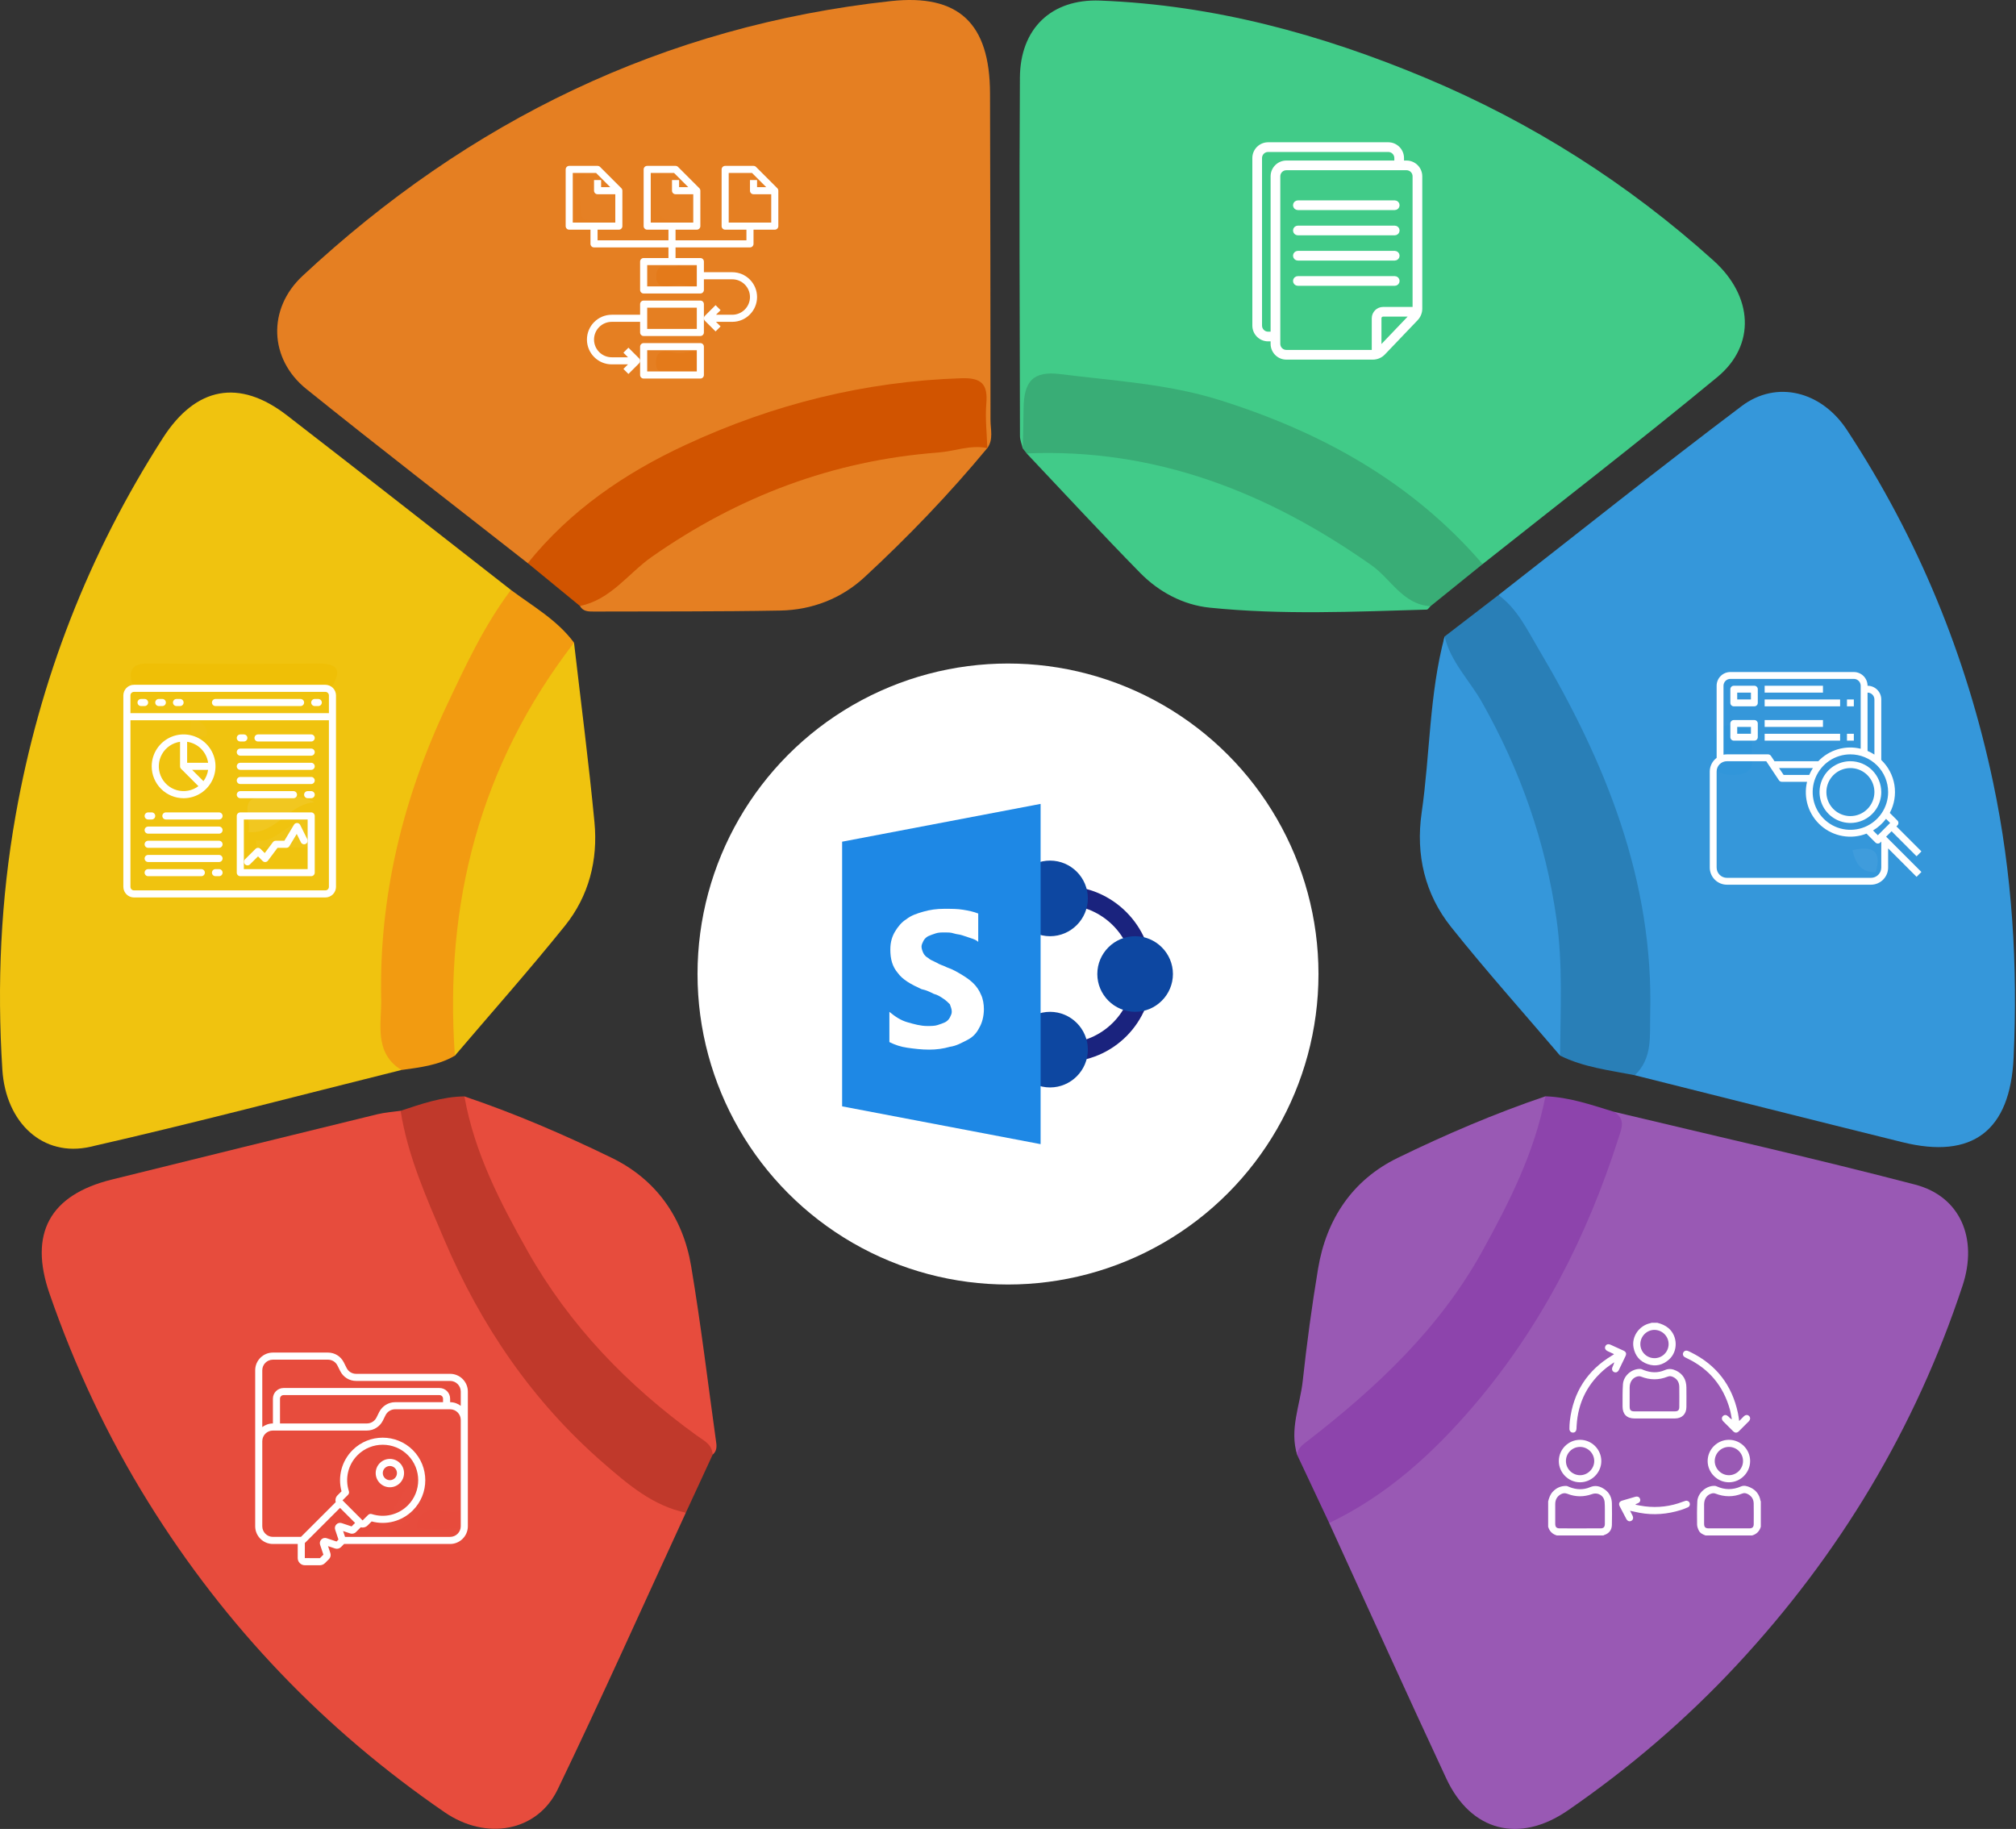 <svg width="474" height="430" viewBox="0 0 474 430" fill="none" xmlns="http://www.w3.org/2000/svg">
<rect x="0" y="0" width="474" height="430" fill="#333333" stroke="none"/>
<circle cx="237" cy="229" r="73" fill="white"/>
<path d="M250.222 249.667V245.222C259.111 245.222 266.444 237.889 266.444 229C266.444 220.111 259.111 212.778 250.222 212.778V208.333C261.556 208.333 270.889 217.667 270.889 229C270.889 240.333 261.778 249.667 250.222 249.667Z" fill="#1A237E"/>
<path d="M275.778 229C275.778 233.889 271.778 237.889 266.889 237.889C262 237.889 258 233.889 258 229C258 224.111 262 220.111 266.889 220.111C271.778 220.111 275.778 224.111 275.778 229ZM255.778 211.222C255.778 216.111 251.778 220.111 246.889 220.111C242 220.111 238 216.111 238 211.222C238 206.333 242 202.333 246.889 202.333C251.778 202.333 255.778 206.333 255.778 211.222ZM255.778 246.778C255.778 251.667 251.778 255.667 246.889 255.667C242 255.667 238 251.667 238 246.778C238 241.889 242 237.889 246.889 237.889C251.778 237.889 255.778 241.889 255.778 246.778Z" fill="#0D47A1"/>
<path d="M244.667 269L198 260.111V197.889L244.667 189V269Z" fill="#1E88E5"/>
<path d="M230.222 241.667C229.556 243 228.667 243.889 227.333 244.556C226 245.222 224.889 245.889 223.333 246.111C221.778 246.556 220.222 246.778 218.445 246.778C216.667 246.778 214.889 246.556 213.333 246.333C211.778 246.111 210.445 245.667 209.111 245V237.889C210.445 239 211.778 239.889 213.333 240.333C214.889 240.778 216.445 241.222 218 241.222C218.889 241.222 219.778 241.222 220.445 241C221.111 240.778 221.778 240.556 222.222 240.333C222.667 240.111 223.111 239.667 223.333 239.222C223.556 238.778 223.778 238.333 223.778 237.889C223.778 237.222 223.556 236.778 223.333 236.111C222.889 235.667 222.445 235.222 221.778 234.778C221.111 234.333 220.445 233.889 219.556 233.667C218.667 233.222 217.778 232.778 216.667 232.556C214.222 231.444 212.222 230.333 211.111 228.778C209.778 227.222 209.333 225.444 209.333 223.222C209.333 221.444 209.778 220.111 210.445 219C211.111 217.889 212 216.778 213.111 216.111C214.222 215.222 215.556 214.778 217.111 214.333C218.667 213.889 220.222 213.667 222 213.667C223.778 213.667 225.111 213.667 226.445 213.889C227.778 214.111 228.889 214.333 230 214.778V221.444C229.556 221 228.889 220.778 228.222 220.556C227.556 220.333 226.889 220.111 226.222 219.889C225.556 219.667 224.889 219.667 224.222 219.444C223.556 219.222 222.889 219.222 222.222 219.222C221.333 219.222 220.667 219.222 220 219.444C219.333 219.667 218.667 219.889 218.222 220.111C217.778 220.333 217.333 220.778 217.111 221.222C216.889 221.667 216.667 222.111 216.667 222.556C216.667 223 216.889 223.667 217.111 224.111C217.333 224.556 217.778 225 218.222 225.222C218.667 225.667 219.333 225.889 220.222 226.333C220.889 226.778 221.778 227 222.667 227.444C224 227.889 225.111 228.556 226.222 229.222C227.333 229.889 228.222 230.556 228.889 231.222C229.556 231.889 230.222 232.778 230.667 233.889C231.111 234.778 231.333 236.111 231.333 237.222C231.333 239 230.889 240.556 230.222 241.667Z" fill="white"/>
<path fill-rule="evenodd" clip-rule="evenodd" d="M161.254 355.647C151.247 377.348 141.491 399.168 131.123 420.697C126.324 430.661 114.329 432.797 104.556 426.087C76.267 406.665 53.03 382.385 34.905 353.228C25.284 337.749 17.599 321.353 11.641 304.139C6.753 290.018 11.678 280.945 26.26 277.329C47.067 272.17 67.887 267.061 88.71 261.973C90.495 261.537 92.36 261.422 94.187 261.158C96.388 262.46 96.688 264.768 97.309 266.939C106.352 298.523 121.608 326.16 147.92 346.824C152.141 350.138 157.293 351.98 161.254 355.647Z" fill="#E74C3D"/>
<path fill-rule="evenodd" clip-rule="evenodd" d="M379.457 261.384C403.079 267.042 426.787 272.377 450.284 278.509C460.911 281.283 465.101 291.176 461.438 302.26C450.331 335.861 432.489 365.493 408.417 391.382C396.435 404.267 383.132 415.651 368.642 425.636C357.263 433.477 345.872 430.613 340.059 418.159C330.74 398.194 321.684 378.105 312.516 358.069C313.75 355.752 316.077 354.693 318.121 353.379C338.566 340.233 353.114 321.865 364.824 300.941C370.679 290.48 374.744 279.29 378.692 268.03C379.481 265.786 378.912 263.559 379.457 261.384Z" fill="#9959B4"/>
<path fill-rule="evenodd" clip-rule="evenodd" d="M124.088 132.404C106.718 118.776 89.228 105.299 72.03 91.459C63.251 84.397 62.842 72.593 71.141 64.861C110.23 28.43 156.031 6.091 209.4 0.262C225.511 -1.498 232.733 5.588 232.772 21.951C232.833 47.555 232.895 73.159 232.885 98.762C232.885 100.958 233.617 103.307 232.137 105.361C229.673 103.321 230.406 100.46 230.306 97.868C230.041 90.898 229.904 90.443 222.759 90.77C207.411 91.475 192.479 94.585 177.96 99.581C159.383 105.975 142.402 115.039 128.698 129.491C127.431 130.828 126.096 132.183 124.088 132.404Z" fill="#E57F22"/>
<path fill-rule="evenodd" clip-rule="evenodd" d="M352.325 139.905C371.358 125.058 390.227 109.995 409.502 95.471C417.699 89.295 428.261 91.975 434.237 101.068C450.968 126.529 462.374 154.231 468.641 184.051C473.125 205.395 474.453 226.97 473.434 248.717C472.632 265.853 463.777 272.615 447.324 268.547C426.322 263.355 405.346 258.049 384.358 252.793C390.343 222.944 381.72 195.86 368.996 169.396C364.076 159.164 357.396 150.005 352.325 139.905Z" fill="#3597DA"/>
<path fill-rule="evenodd" clip-rule="evenodd" d="M240.474 105.432C240.243 104.446 239.814 103.462 239.812 102.477C239.76 74.404 239.616 46.333 239.799 18.261C239.875 6.73 247.169 -0.304 258.66 0.137C285.355 1.162 310.754 8.081 335.253 18.35C360.198 28.807 382.768 43.153 402.88 61.265C412.185 69.645 412.89 81.13 403.765 88.667C385.64 103.638 367.015 118.004 348.596 132.621C346.147 132.245 344.746 130.348 343.127 128.798C318.941 105.627 290.123 92.936 256.728 90.703C252.68 90.431 248.372 88.426 244.587 90.785C240.198 93.522 243.106 98.421 242.085 102.225C241.763 103.427 241.613 104.663 240.474 105.432Z" fill="#41CB88"/>
<path fill-rule="evenodd" clip-rule="evenodd" d="M94.377 251.563C70.009 257.633 45.718 264.04 21.238 269.617C10.144 272.145 1.351 264.035 0.551 251.466C-0.721 231.435 0.162 211.482 3.677 191.674C9.334 159.803 20.812 130.213 38.297 102.976C46.06 90.883 56.251 88.992 67.461 97.649C85.078 111.255 102.578 125.007 120.128 138.697C120.521 140.967 119.171 142.631 118.124 144.39C103.795 168.487 94.012 194.151 91.406 222.261C90.485 232.206 90.852 242.053 94.377 251.563Z" fill="#F0C30F"/>
<path fill-rule="evenodd" clip-rule="evenodd" d="M379.457 261.384C382.414 263.115 381.189 265.528 380.46 267.81C373.123 290.759 362.316 311.915 346.674 330.292C337.065 341.58 326.141 351.564 312.518 358.069C310.012 352.743 307.509 347.416 305.005 342.089C303.759 337.356 308.077 336.195 310.507 334.257C319.717 326.91 328.403 319.105 335.863 309.932C347.342 295.82 354.849 279.636 361.028 262.722C361.66 260.994 361.899 259.091 363.355 257.75C368.952 257.941 374.18 259.77 379.457 261.384Z" fill="#8D44AC"/>
<path fill-rule="evenodd" clip-rule="evenodd" d="M352.325 139.905C356.793 143.176 359.109 148.141 361.79 152.665C377.478 179.138 388.837 207.038 387.99 238.531C387.86 243.381 388.621 248.833 384.359 252.793C378.412 251.614 372.333 250.941 366.801 248.18C365.542 245.077 365.211 241.845 365.331 238.52C366.39 209.418 358.178 182.971 342.436 158.68C340.667 155.952 338.647 153.254 339.65 149.649C343.876 146.4 348.1 143.152 352.325 139.905Z" fill="#297FB7"/>
<path fill-rule="evenodd" clip-rule="evenodd" d="M363.355 257.75C360.832 270.86 354.908 282.588 348.537 294.129C338.478 312.35 323.662 326.211 307.452 338.773C306.279 339.681 305.084 340.437 305.006 342.091C303.108 336.111 305.673 330.435 306.3 324.645C307.254 315.846 308.445 307.06 309.894 298.329C311.835 286.62 317.994 277.405 328.642 272.219C339.9 266.736 351.454 261.78 363.355 257.75Z" fill="#9959B4"/>
<path fill-rule="evenodd" clip-rule="evenodd" d="M109.196 257.772C121.081 261.786 132.605 266.751 143.848 272.227C154.278 277.307 160.58 286.242 162.497 297.661C164.812 311.451 166.464 325.353 168.399 339.208C168.547 340.262 168.458 341.257 167.56 342.004C139.105 323.297 120.253 297.266 109.16 265.339C108.297 262.857 107.02 260.279 109.196 257.772Z" fill="#E74C3D"/>
<path fill-rule="evenodd" clip-rule="evenodd" d="M240.473 105.432C240.538 102.346 240.641 99.26 240.66 96.173C240.701 89.594 242.922 87.153 249.303 87.956C261.86 89.538 274.593 90.238 286.772 94.065C310.69 101.581 331.998 113.34 348.595 132.624C344.509 135.925 340.422 139.227 336.335 142.528C333.157 143.703 330.782 142.207 328.516 140.227C308.365 122.607 284.827 112.539 258.481 108.547C252.795 107.686 246.858 109.193 241.391 106.604C241.085 106.213 240.779 105.821 240.473 105.432Z" fill="#39AD76"/>
<path fill-rule="evenodd" clip-rule="evenodd" d="M124.087 132.404C134.108 119.954 146.94 111.205 161.27 104.561C181.797 95.04 203.337 89.662 226.036 88.927C230.749 88.773 232.293 90.289 231.905 94.875C231.613 98.338 232.034 101.864 232.138 105.361L232.135 105.351C228.712 106.895 225.068 107.625 221.371 107.908C192.502 110.105 167.216 120.948 145.047 139.374C142.526 141.468 140.16 143.995 136.352 142.466C132.262 139.111 128.176 135.758 124.087 132.404Z" fill="#D15400"/>
<path fill-rule="evenodd" clip-rule="evenodd" d="M94.376 251.563C87.813 247.515 89.746 240.475 89.625 234.978C89.094 210.814 94.69 187.801 105 165.94C109.44 156.523 113.829 147.081 120.129 138.699C125.3 142.563 131.022 145.766 134.963 151.102C134.355 153.98 132.908 156.428 131.309 158.875C116.122 182.111 107.941 207.459 108.407 235.396C108.479 239.715 108.808 244.088 106.952 248.199C103.069 250.471 98.709 250.967 94.376 251.563Z" fill="#F29B11"/>
<path fill-rule="evenodd" clip-rule="evenodd" d="M109.195 257.772C111.519 270.965 117.579 282.66 124.046 294.138C133.917 311.654 147.591 325.767 163.805 337.495C165.49 338.712 167.436 339.555 167.559 342.005C165.458 346.552 163.356 351.1 161.255 355.648C153.489 354.031 147.603 348.949 141.973 344.068C125.234 329.558 113.041 311.659 104.375 291.269C100.21 281.471 95.874 271.774 94.189 261.157C99.082 259.546 103.951 257.826 109.195 257.772Z" fill="#C0392B"/>
<path fill-rule="evenodd" clip-rule="evenodd" d="M136.351 142.465C143.616 141.013 147.696 134.803 153.285 130.895C173.585 116.694 195.844 108.27 220.558 106.395C224.422 106.103 228.169 104.523 232.134 105.35C223.194 116.132 213.506 126.237 203.238 135.723C197.841 140.708 190.937 143.408 183.493 143.545C168.854 143.814 154.209 143.726 139.568 143.778C138.326 143.783 137.068 143.771 136.351 142.465Z" fill="#E57F22"/>
<path fill-rule="evenodd" clip-rule="evenodd" d="M241.391 106.602C271.684 105.337 298.113 115.744 322.488 132.914C327.069 136.141 329.819 142.113 336.335 142.527C336.039 142.804 335.748 143.315 335.445 143.324C318.423 143.815 301.372 144.602 284.403 142.865C278.242 142.233 272.523 139.217 268.111 134.728C259.05 125.503 250.281 115.993 241.391 106.602Z" fill="#41CB89"/>
<path fill-rule="evenodd" clip-rule="evenodd" d="M339.651 149.648C341.089 155.648 345.534 159.96 348.452 165.125C357.455 181.069 363.402 197.913 365.97 216.109C367.485 226.836 366.885 237.482 366.803 248.177C358.237 238.127 349.421 228.273 341.189 217.957C334.997 210.201 332.833 200.93 334.254 191.099C336.246 177.306 336.033 163.225 339.651 149.648Z" fill="#3597DA"/>
<path fill-rule="evenodd" clip-rule="evenodd" d="M106.952 248.197C104.418 212.407 112.852 179.78 134.963 151.102C136.591 165.174 138.425 179.225 139.771 193.323C140.619 202.203 138.455 210.67 132.832 217.658C124.471 228.049 115.604 238.038 106.952 248.197Z" fill="#F0C30F"/>
<path fill-rule="evenodd" clip-rule="evenodd" d="M98.038 358.058C100.143 352.419 105.203 356.827 108.511 355.058C109.262 354.656 109.376 356.127 109.344 356.841C109.283 358.191 108.575 359.293 107.183 359.349C104.147 359.471 101.102 359.377 98.061 359.373C98.054 358.935 98.045 358.497 98.038 358.058Z" fill="#E74B3C"/>
<path fill-rule="evenodd" clip-rule="evenodd" d="M99.699 352.05C99.633 354.065 89.297 363.504 87.978 363.272C87.283 363.148 86.299 362.634 86.134 362.088C85.954 361.492 86.367 360.232 86.87 359.991C90.603 358.197 92.583 354.971 94.436 351.517C94.934 350.588 95.815 349.166 97.34 350.062C98.352 350.656 99.167 351.589 99.699 352.05Z" fill="#E74D3E"/>
<path fill-rule="evenodd" clip-rule="evenodd" d="M159.714 87.596C157.695 86.901 153.924 89.038 154.23 84.844C154.484 81.378 157.832 83.029 159.717 83.05C161.576 83.07 164.9 81.311 165.149 84.855C165.448 89.122 161.662 86.839 159.714 87.596Z" fill="#E47A1A"/>
<path fill-rule="evenodd" clip-rule="evenodd" d="M159.554 62.399C161.649 63.314 165.19 61.244 165.151 64.793C165.107 68.895 161.365 66.744 159.349 66.907C157.568 67.049 154.061 68.486 154.3 64.688C154.527 61.106 158.027 63.569 159.554 62.399Z" fill="#E47A1A"/>
<path fill-rule="evenodd" clip-rule="evenodd" d="M173.634 45.974C174.39 44.32 171.83 40.758 176.282 40.761C177.26 40.761 179.821 39.733 178.462 42.69C177.796 44.141 178.418 45.416 179.77 45.471C182.867 45.597 183.887 47.236 183.103 49.824C181.939 53.664 178.625 51.476 176.282 51.729C172.892 52.096 173.814 49.329 173.64 47.454C173.602 47.045 173.634 46.631 173.634 45.974Z" fill="#E57F23"/>
<path fill-rule="evenodd" clip-rule="evenodd" d="M141.352 52.028C139.312 51.477 136.652 52.682 136.624 49.805C136.594 46.864 135.255 43.568 137.535 41.045C138.311 40.187 140.261 40.401 141.62 41.172C138.658 46.238 149.948 45.657 145.552 51.024C144.76 51.992 142.523 51.78 141.352 52.028Z" fill="#E58024"/>
<path fill-rule="evenodd" clip-rule="evenodd" d="M155.101 45.724C155.599 43.915 153.656 40.522 158.034 40.692C159.405 40.745 161.133 40.45 160.064 42.911C159.479 44.26 160.1 45.563 161.587 45.571C165.135 45.597 165.243 48.027 164.46 50.142C163.315 53.235 160.285 51.532 158.067 51.809C155.531 52.128 154.933 50.554 155.092 48.389C155.15 47.575 155.101 46.753 155.101 45.724Z" fill="#E58024"/>
<path fill-rule="evenodd" clip-rule="evenodd" d="M411.837 177.247C412.252 180.044 411.915 182.233 407.245 182.195C402.017 182.152 403.325 178.91 403.123 176.068C402.882 172.681 403.103 170.39 407.749 170.426C412.99 170.467 411.692 173.75 411.837 177.247Z" fill="#3196DA"/>
<path fill-rule="evenodd" clip-rule="evenodd" d="M435.547 199.881C440.418 198.754 442.497 200.132 441.029 205.04C437.716 205.175 436.309 203.201 435.547 199.881Z" fill="#3F9CDC"/>
<path fill-rule="evenodd" clip-rule="evenodd" d="M327.227 78.897C327.218 84.817 323.944 86.068 318.652 85.481C313.812 84.943 308.884 85.184 303.996 85.08C303.975 73.141 304.111 61.198 303.851 49.264C303.761 45.12 304.746 43.347 309.249 43.523C317.265 43.837 325.303 43.699 333.329 43.566C336.449 43.515 337.745 44.508 337.667 47.808C337.481 55.627 337.476 63.454 337.662 71.273C337.74 74.591 336.472 75.638 333.328 75.421C330.65 75.235 327.759 75.117 327.227 78.897Z" fill="#41CB88"/>
<path fill-rule="evenodd" clip-rule="evenodd" d="M79.27 163.863C79.247 175.618 79.099 187.374 79.276 199.126C79.333 202.898 78.651 204.671 74.29 204.579C61.302 204.309 48.308 204.437 35.316 204.516C32.444 204.533 30.709 204.117 30.781 200.545C31.034 188.182 31.016 175.813 31.102 163.447C32.917 161.76 35.189 161.719 37.457 161.711C49.14 161.665 60.824 161.664 72.507 161.714C74.963 161.725 77.483 161.679 79.27 163.863Z" fill="#F0C30F"/>
<path fill-rule="evenodd" clip-rule="evenodd" d="M31.104 160.939C30.198 157.647 30.963 155.945 34.867 155.986C48.234 156.126 61.605 156.08 74.974 156.007C78.985 155.984 80.458 157.277 78.25 161.1C76.846 162.203 75.174 162.172 73.524 162.176C61.147 162.205 48.77 162.202 36.394 162.179C34.54 162.175 32.65 162.275 31.104 160.939Z" fill="#EFBF06"/>
<path fill-rule="evenodd" clip-rule="evenodd" d="M73.952 188.601C67.739 189.109 64.707 196.3 58.414 195.616C59.078 193.077 56.647 188.612 59.88 187.696C64.343 186.434 69.548 186.393 73.952 188.601Z" fill="#F1C720"/>
<path fill-rule="evenodd" clip-rule="evenodd" d="M60.173 197.536C64.124 198.275 66.116 195.017 69.144 193.861C70.274 193.428 70.929 191.209 72.629 193.046C73.738 194.245 73.589 195.661 73.545 197.091C73.481 199.117 72.073 199.25 70.557 199.25C67.165 199.25 63.772 199.25 60.38 199.25C60.31 198.678 60.241 198.108 60.173 197.536Z" fill="#F0C518"/>
<path fill-rule="evenodd" clip-rule="evenodd" d="M46.015 169.125C47.288 169.786 48.468 170.605 48.701 172.121C48.888 173.339 47.812 173.172 47.087 173.208C45.268 173.301 44.58 172.308 44.729 170.599C44.8 169.803 44.877 169.001 46.015 169.125Z" fill="#F0C315"/>
<g clip-path="url(#clip0_1_3703)">
<path d="M105.833 323H83.727C82.774 323 81.918 322.47 81.491 321.618L80.833 320.303C80.122 318.882 78.695 318 77.107 318H64.167C61.869 318 60 319.869 60 322.167V358.833C60 361.131 61.869 363 64.167 363H70V366.323C70 367.247 70.752 368 71.677 368H75.248C75.688 367.982 76.098 367.807 76.4 367.505L77.353 366.552C77.707 366.198 77.834 365.674 77.679 365.166L77.127 363.508L78.798 364.068C79.27 364.219 79.787 364.099 80.17 363.736L80.876 363.022C80.882 363.015 80.886 363.007 80.892 363.001H105.834C108.132 363.001 110.001 361.132 110.001 358.834V327.167C110.001 324.869 108.131 323 105.833 323ZM64.167 319.667H77.107C78.059 319.667 78.916 320.197 79.343 321.048L80 322.363C80.712 323.784 82.138 324.667 83.727 324.667H105.833C107.212 324.667 108.333 325.788 108.333 327.167V330.522C107.635 329.992 106.775 329.667 105.833 329.667V328.833C105.833 327.455 104.712 326.333 103.333 326.333H66.667C65.288 326.333 64.167 327.455 64.167 328.833V334.667C63.225 334.667 62.365 334.992 61.667 335.522V322.167C61.667 320.788 62.788 319.667 64.167 319.667ZM104.167 329.667H92.892C91.332 329.667 89.868 330.569 89.161 331.973L88.515 333.283C88.091 334.124 87.213 334.667 86.275 334.667H65.833V328.833C65.833 328.373 66.207 328 66.667 328H103.333C103.793 328 104.167 328.373 104.167 328.833V329.667ZM79.097 358.393C78.768 358.721 78.657 359.198 78.802 359.638L79.577 361.965L79.126 362.422L76.802 361.642C76.366 361.497 75.887 361.606 75.559 361.935C75.229 362.265 75.115 362.746 75.263 363.188L76.037 365.512L75.218 366.333L71.668 366.323L71.674 362.778L79.946 354.515L83.486 358.055L82.669 358.873L80.343 358.098C79.903 357.952 79.424 358.064 79.098 358.392L79.097 358.393ZM80.534 352.741L81.828 351.447C82.05 351.225 82.128 350.899 82.032 350.601C81.062 347.594 81.844 344.34 84.074 342.111C85.703 340.485 87.843 339.672 89.983 339.672C92.123 339.672 94.263 340.485 95.89 342.109C99.141 345.367 99.141 350.668 95.89 353.927C93.661 356.157 90.407 356.939 87.4 355.969C87.102 355.872 86.776 355.952 86.554 356.172L85.252 357.467L80.534 352.741ZM108.333 358.834C108.333 360.212 107.212 361.334 105.833 361.334H81.123L80.668 359.965L82.306 360.509C82.805 360.691 83.36 360.56 83.707 360.19L84.826 359.071C84.967 359.108 85.11 359.134 85.255 359.134C85.684 359.134 86.112 358.972 86.438 358.645L87.382 357.701C90.846 358.632 94.517 357.658 97.068 355.104C100.967 351.198 100.968 344.841 97.067 340.932C93.16 337.033 86.803 337.033 82.895 340.932C80.342 343.484 79.37 347.154 80.298 350.618L79.354 351.562C78.918 351.998 78.781 352.617 78.928 353.173L70.761 361.333H64.166C62.788 361.333 61.666 360.212 61.666 358.833V338.833C61.666 337.455 62.788 336.333 64.166 336.333H86.274C87.834 336.333 89.297 335.431 90.005 334.027L90.651 332.717C91.075 331.876 91.953 331.333 92.891 331.333H105.833C107.211 331.333 108.333 332.455 108.333 333.833V358.833L108.333 358.834Z" fill="white"/>
<path d="M91.667 349.667C93.505 349.667 95 348.172 95 346.333C95 344.495 93.505 343 91.667 343C89.828 343 88.333 344.495 88.333 346.333C88.333 348.172 89.828 349.667 91.667 349.667ZM91.667 344.667C92.586 344.667 93.333 345.414 93.333 346.333C93.333 347.253 92.586 348 91.667 348C90.748 348 90 347.253 90 346.333C90 345.414 90.748 344.667 91.667 344.667Z" fill="white"/>
</g>
<path d="M76.5 161H31.5C30.838 161.002 30.203 161.266 29.734 161.734C29.266 162.203 29.002 162.838 29 163.5V208.5C29.002 209.162 29.266 209.797 29.734 210.266C30.203 210.734 30.838 210.998 31.5 211H76.5C77.162 210.998 77.797 210.734 78.266 210.266C78.734 209.797 78.998 209.162 79 208.5V163.5C78.998 162.838 78.734 162.203 78.266 161.734C77.797 161.266 77.162 161.002 76.5 161ZM77.333 208.5C77.333 208.721 77.246 208.933 77.089 209.089C76.933 209.246 76.721 209.333 76.5 209.333H31.5C31.279 209.333 31.067 209.246 30.911 209.089C30.755 208.933 30.667 208.721 30.667 208.5V169.333H77.333V208.5ZM77.333 167.667H30.667V163.5C30.667 163.279 30.755 163.067 30.911 162.911C31.067 162.754 31.279 162.667 31.5 162.667H76.5C76.721 162.667 76.933 162.754 77.089 162.911C77.246 163.067 77.333 163.279 77.333 163.5V167.667Z" fill="white"/>
<path d="M56.5 174.333H57.334C57.555 174.333 57.767 174.245 57.923 174.089C58.079 173.933 58.167 173.721 58.167 173.5C58.167 173.279 58.079 173.067 57.923 172.911C57.767 172.754 57.555 172.667 57.334 172.667H56.5C56.279 172.667 56.067 172.754 55.911 172.911C55.755 173.067 55.667 173.279 55.667 173.5C55.667 173.721 55.755 173.933 55.911 174.089C56.067 174.245 56.279 174.333 56.5 174.333Z" fill="white"/>
<path d="M34.833 192.667H35.667C35.888 192.667 36.1 192.579 36.256 192.423C36.412 192.266 36.5 192.054 36.5 191.833C36.5 191.612 36.412 191.4 36.256 191.244C36.1 191.088 35.888 191 35.667 191H34.833C34.612 191 34.4 191.088 34.244 191.244C34.088 191.4 34 191.612 34 191.833C34 192.054 34.088 192.266 34.244 192.423C34.4 192.579 34.612 192.667 34.833 192.667Z" fill="white"/>
<path d="M51.5 204.333H50.666C50.445 204.333 50.233 204.421 50.077 204.577C49.921 204.734 49.833 204.946 49.833 205.167C49.833 205.388 49.921 205.6 50.077 205.756C50.233 205.912 50.445 206 50.666 206H51.5C51.721 206 51.933 205.912 52.089 205.756C52.245 205.6 52.333 205.388 52.333 205.167C52.333 204.946 52.245 204.734 52.089 204.577C51.933 204.421 51.721 204.333 51.5 204.333Z" fill="white"/>
<path d="M73.167 186H72.333C72.112 186 71.9 186.088 71.744 186.244C71.588 186.4 71.5 186.612 71.5 186.833C71.5 187.054 71.588 187.266 71.744 187.423C71.9 187.579 72.112 187.667 72.333 187.667H73.167C73.388 187.667 73.6 187.579 73.756 187.423C73.912 187.266 74 187.054 74 186.833C74 186.612 73.912 186.4 73.756 186.244C73.6 186.088 73.388 186 73.167 186Z" fill="white"/>
<path d="M38.167 191.833C38.167 192.054 38.255 192.266 38.411 192.423C38.567 192.579 38.779 192.667 39 192.667H51.5C51.721 192.667 51.933 192.579 52.09 192.423C52.246 192.266 52.334 192.054 52.334 191.833C52.334 191.612 52.246 191.4 52.09 191.244C51.933 191.088 51.721 191 51.5 191H39C38.779 191 38.567 191.088 38.411 191.244C38.255 191.4 38.167 191.612 38.167 191.833Z" fill="white"/>
<path d="M56.5 187.667H69C69.221 187.667 69.433 187.579 69.59 187.423C69.746 187.266 69.834 187.054 69.834 186.833C69.834 186.612 69.746 186.4 69.59 186.244C69.433 186.088 69.221 186 69 186H56.5C56.279 186 56.067 186.088 55.911 186.244C55.755 186.4 55.667 186.612 55.667 186.833C55.667 187.054 55.755 187.266 55.911 187.423C56.067 187.579 56.279 187.667 56.5 187.667Z" fill="white"/>
<path d="M56.5 184.333H73.167C73.388 184.333 73.6 184.245 73.756 184.089C73.912 183.933 74 183.721 74 183.5C74 183.279 73.912 183.067 73.756 182.911C73.6 182.754 73.388 182.667 73.167 182.667H56.5C56.279 182.667 56.067 182.754 55.911 182.911C55.755 183.067 55.667 183.279 55.667 183.5C55.667 183.721 55.755 183.933 55.911 184.089C56.067 184.245 56.279 184.333 56.5 184.333Z" fill="white"/>
<path d="M56.5 181H73.167C73.388 181 73.6 180.912 73.756 180.756C73.912 180.6 74 180.388 74 180.167C74 179.946 73.912 179.734 73.756 179.577C73.6 179.421 73.388 179.333 73.167 179.333H56.5C56.279 179.333 56.067 179.421 55.911 179.577C55.755 179.734 55.667 179.946 55.667 180.167C55.667 180.388 55.755 180.6 55.911 180.756C56.067 180.912 56.279 181 56.5 181Z" fill="white"/>
<path d="M56.5 177.667H73.167C73.388 177.667 73.6 177.579 73.756 177.423C73.912 177.266 74 177.054 74 176.833C74 176.612 73.912 176.4 73.756 176.244C73.6 176.088 73.388 176 73.167 176H56.5C56.279 176 56.067 176.088 55.911 176.244C55.755 176.4 55.667 176.612 55.667 176.833C55.667 177.054 55.755 177.266 55.911 177.423C56.067 177.579 56.279 177.667 56.5 177.667Z" fill="white"/>
<path d="M60.666 174.333H73.166C73.388 174.333 73.599 174.245 73.756 174.089C73.912 173.933 74 173.721 74 173.5C74 173.279 73.912 173.067 73.756 172.911C73.599 172.754 73.388 172.667 73.166 172.667H60.666C60.445 172.667 60.233 172.754 60.077 172.911C59.921 173.067 59.833 173.279 59.833 173.5C59.833 173.721 59.921 173.933 60.077 174.089C60.233 174.245 60.445 174.333 60.666 174.333Z" fill="white"/>
<path d="M34.833 196H51.5C51.721 196 51.933 195.912 52.089 195.756C52.245 195.6 52.333 195.388 52.333 195.167C52.333 194.946 52.245 194.734 52.089 194.577C51.933 194.421 51.721 194.333 51.5 194.333H34.833C34.612 194.333 34.4 194.421 34.244 194.577C34.088 194.734 34 194.946 34 195.167C34 195.388 34.088 195.6 34.244 195.756C34.4 195.912 34.612 196 34.833 196Z" fill="white"/>
<path d="M34.833 199.333H51.5C51.721 199.333 51.933 199.245 52.089 199.089C52.245 198.933 52.333 198.721 52.333 198.5C52.333 198.279 52.245 198.067 52.089 197.911C51.933 197.754 51.721 197.667 51.5 197.667H34.833C34.612 197.667 34.4 197.754 34.244 197.911C34.088 198.067 34 198.279 34 198.5C34 198.721 34.088 198.933 34.244 199.089C34.4 199.245 34.612 199.333 34.833 199.333Z" fill="white"/>
<path d="M34.833 202.667H51.5C51.721 202.667 51.933 202.579 52.089 202.423C52.245 202.266 52.333 202.054 52.333 201.833C52.333 201.612 52.245 201.4 52.089 201.244C51.933 201.088 51.721 201 51.5 201H34.833C34.612 201 34.4 201.088 34.244 201.244C34.088 201.4 34 201.612 34 201.833C34 202.054 34.088 202.266 34.244 202.423C34.4 202.579 34.612 202.667 34.833 202.667Z" fill="white"/>
<path d="M34.833 206H47.333C47.554 206 47.766 205.912 47.923 205.756C48.079 205.6 48.167 205.388 48.167 205.167C48.167 204.946 48.079 204.734 47.923 204.577C47.766 204.421 47.554 204.333 47.333 204.333H34.833C34.612 204.333 34.4 204.421 34.244 204.577C34.088 204.734 34 204.946 34 205.167C34 205.388 34.088 205.6 34.244 205.756C34.4 205.912 34.612 206 34.833 206Z" fill="white"/>
<path d="M56.5 206H73.167C73.388 206 73.6 205.912 73.756 205.756C73.912 205.6 74 205.388 74 205.167V191.833C74 191.612 73.912 191.4 73.756 191.244C73.6 191.088 73.388 191 73.167 191H56.5C56.279 191 56.067 191.088 55.911 191.244C55.755 191.4 55.667 191.612 55.667 191.833V205.167C55.667 205.388 55.755 205.6 55.911 205.756C56.067 205.912 56.279 206 56.5 206ZM57.334 192.667H72.334V204.333H57.334V192.667Z" fill="white"/>
<path d="M34 164.333H33.166C32.945 164.333 32.733 164.421 32.577 164.577C32.421 164.734 32.333 164.946 32.333 165.167C32.333 165.388 32.421 165.6 32.577 165.756C32.733 165.912 32.945 166 33.166 166H34C34.221 166 34.433 165.912 34.589 165.756C34.745 165.6 34.833 165.388 34.833 165.167C34.833 164.946 34.745 164.734 34.589 164.577C34.433 164.421 34.221 164.333 34 164.333Z" fill="white"/>
<path d="M38.167 164.333H37.333C37.112 164.333 36.9 164.421 36.744 164.577C36.588 164.734 36.5 164.946 36.5 165.167C36.5 165.388 36.588 165.6 36.744 165.756C36.9 165.912 37.112 166 37.333 166H38.167C38.388 166 38.6 165.912 38.756 165.756C38.912 165.6 39 165.388 39 165.167C39 164.946 38.912 164.734 38.756 164.577C38.6 164.421 38.388 164.333 38.167 164.333Z" fill="white"/>
<path d="M42.334 164.333H41.5C41.279 164.333 41.067 164.421 40.911 164.577C40.755 164.734 40.667 164.946 40.667 165.167C40.667 165.388 40.755 165.6 40.911 165.756C41.067 165.912 41.279 166 41.5 166H42.334C42.555 166 42.767 165.912 42.923 165.756C43.079 165.6 43.167 165.388 43.167 165.167C43.167 164.946 43.079 164.734 42.923 164.577C42.767 164.421 42.555 164.333 42.334 164.333Z" fill="white"/>
<path d="M74.834 164.333H74C73.779 164.333 73.567 164.421 73.411 164.577C73.255 164.734 73.167 164.946 73.167 165.167C73.167 165.388 73.255 165.6 73.411 165.756C73.567 165.912 73.779 166 74 166H74.834C75.055 166 75.266 165.912 75.423 165.756C75.579 165.6 75.667 165.388 75.667 165.167C75.667 164.946 75.579 164.734 75.423 164.577C75.266 164.421 75.055 164.333 74.834 164.333Z" fill="white"/>
<path d="M70.666 164.333H50.666C50.445 164.333 50.233 164.421 50.077 164.577C49.921 164.734 49.833 164.946 49.833 165.167C49.833 165.388 49.921 165.6 50.077 165.756C50.233 165.912 50.445 166 50.666 166H70.666C70.888 166 71.099 165.912 71.256 165.756C71.412 165.6 71.5 165.388 71.5 165.167C71.5 164.946 71.412 164.734 71.256 164.577C71.099 164.421 70.888 164.333 70.666 164.333Z" fill="white"/>
<path d="M43.167 187.667C44.65 187.667 46.1 187.227 47.334 186.403C48.567 185.579 49.528 184.407 50.096 183.037C50.664 181.666 50.812 180.158 50.523 178.703C50.233 177.249 49.519 175.912 48.47 174.863C47.421 173.814 46.085 173.1 44.63 172.811C43.175 172.521 41.667 172.67 40.297 173.238C38.926 173.805 37.755 174.766 36.931 176C36.107 177.233 35.667 178.683 35.667 180.167C35.669 182.155 36.46 184.061 37.866 185.467C39.272 186.873 41.178 187.664 43.167 187.667ZM47.834 183.653L45.178 181H48.934C48.796 181.963 48.417 182.875 47.834 183.653ZM44 174.4C45.244 174.581 46.397 175.159 47.286 176.048C48.175 176.937 48.753 178.089 48.934 179.333H44V174.4ZM42.334 174.4V180.167C42.334 180.388 42.421 180.6 42.578 180.756L46.654 184.833C45.943 185.365 45.12 185.727 44.247 185.892C43.375 186.057 42.477 186.021 41.621 185.786C40.765 185.551 39.974 185.123 39.308 184.536C38.643 183.948 38.12 183.216 37.781 182.396C37.441 181.576 37.293 180.689 37.349 179.803C37.404 178.917 37.661 178.056 38.101 177.284C38.54 176.513 39.15 175.852 39.883 175.352C40.617 174.852 41.455 174.526 42.334 174.4Z" fill="white"/>
<path d="M70.583 193.961C70.516 193.826 70.414 193.713 70.288 193.631C70.161 193.55 70.015 193.505 69.865 193.5C69.715 193.489 69.566 193.522 69.433 193.593C69.301 193.665 69.192 193.772 69.119 193.903L66.862 197.667H64.833C64.704 197.667 64.576 197.697 64.461 197.755C64.345 197.812 64.244 197.896 64.167 198L62.243 200.565L61.256 199.577C61.1 199.422 60.888 199.335 60.668 199.335C60.448 199.335 60.236 199.422 60.08 199.577L57.589 202.05C57.44 202.207 57.359 202.416 57.361 202.633C57.364 202.849 57.45 203.056 57.603 203.21C57.755 203.363 57.962 203.452 58.178 203.456C58.395 203.46 58.604 203.38 58.763 203.232L60.667 201.343L61.75 202.427C61.834 202.512 61.935 202.578 62.047 202.62C62.159 202.661 62.279 202.678 62.398 202.669C62.518 202.66 62.634 202.626 62.738 202.569C62.843 202.511 62.934 202.432 63.006 202.336L65.25 199.333H67.333C67.477 199.333 67.618 199.296 67.744 199.225C67.869 199.154 67.974 199.052 68.048 198.929L69.767 196.064L70.754 198.039C70.853 198.237 71.026 198.387 71.236 198.457C71.446 198.527 71.675 198.511 71.873 198.412C72.07 198.314 72.221 198.14 72.291 197.931C72.361 197.721 72.345 197.492 72.246 197.294L70.583 193.961Z" fill="white"/>
<path d="M177.756 39.244C177.6 39.088 177.388 39 177.167 39H170.5C170.04 39 169.667 39.373 169.667 39.833V53.167C169.667 53.627 170.04 54 170.5 54H175.5V56.5H158.833V54H163.833C164.294 54 164.667 53.627 164.667 53.167V44.833C164.667 44.612 164.579 44.4 164.423 44.244L159.423 39.244C159.266 39.088 159.054 39 158.833 39H152.167C151.706 39 151.333 39.373 151.333 39.833V53.167C151.333 53.627 151.706 54 152.167 54H157.167V56.5H140.5V54H145.5C145.96 54 146.333 53.627 146.333 53.167V44.833C146.333 44.612 146.245 44.4 146.089 44.244L141.089 39.244C140.933 39.088 140.721 39 140.5 39H133.833C133.373 39 133 39.373 133 39.833V53.167C133 53.627 133.373 54 133.833 54H138.833V57.333C138.833 57.794 139.206 58.167 139.667 58.167H157.167V60.667H151.333C150.873 60.667 150.5 61.04 150.5 61.5V68.167C150.5 68.627 150.873 69 151.333 69H164.667C165.127 69 165.5 68.627 165.5 68.167V65.667H172.167C174.464 65.667 176.333 67.536 176.333 69.833C176.333 72.131 174.464 74 172.167 74H168.345L169.423 72.922L168.244 71.744L165.744 74.244C165.581 74.407 165.5 74.62 165.5 74.833C165.5 75.047 165.581 75.26 165.744 75.422L168.244 77.922L169.423 76.744L168.345 75.667H172.167C175.383 75.667 178 73.05 178 69.833C178 66.617 175.383 64 172.167 64H165.5V61.5C165.5 61.04 165.127 60.667 164.667 60.667H158.833V58.167H176.333C176.794 58.167 177.167 57.794 177.167 57.333V54H182.167C182.627 54 183 53.627 183 53.167V44.833C183 44.612 182.912 44.4 182.756 44.244L177.756 39.244ZM153 40.667H158.488L161.822 44H159.667V42.333H158V44.833C158 45.294 158.373 45.667 158.833 45.667H163V52.333H153V40.667ZM134.667 40.667H140.155L143.488 44H141.333V42.333H139.667V44.833C139.667 45.294 140.04 45.667 140.5 45.667H144.667V52.333H134.667V40.667ZM163.833 67.333H152.167V62.333H163.833V67.333ZM171.333 52.333V40.667H176.822L180.155 44H178V42.333H176.333V44.833C176.333 45.294 176.706 45.667 177.167 45.667H181.333V52.333H171.333Z" fill="white"/>
<path d="M164.667 70.667H151.333C150.873 70.667 150.5 71.04 150.5 71.5V74H143.833C140.617 74 138 76.617 138 79.833C138 83.05 140.617 85.667 143.833 85.667H147.655L146.577 86.744L147.756 87.922L150.256 85.422C150.419 85.26 150.5 85.047 150.5 84.833C150.5 84.62 150.419 84.407 150.256 84.244L147.756 81.744L146.577 82.922L147.655 84H143.833C141.536 84 139.667 82.131 139.667 79.833C139.667 77.536 141.536 75.667 143.833 75.667H150.5V78.167C150.5 78.627 150.873 79 151.333 79H164.667C165.127 79 165.5 78.627 165.5 78.167V74.833V71.5C165.5 71.04 165.127 70.667 164.667 70.667ZM163.833 77.333H152.167V72.333H163.833V77.333Z" fill="white"/>
<path d="M151.333 89H164.667C165.127 89 165.5 88.627 165.5 88.167V81.5C165.5 81.04 165.127 80.667 164.667 80.667H151.333C150.873 80.667 150.5 81.04 150.5 81.5V84.833V88.167C150.5 88.627 150.873 89 151.333 89ZM152.167 82.333H163.833V87.333H152.167V82.333Z" fill="white"/>
<path d="M330.697 38.293H329.559V37.156C329.559 35.416 328.144 34 326.404 34H298.156C296.416 34 295 35.416 295 37.156V76.551C295 78.291 296.416 79.707 298.156 79.707H299.293V80.844C299.293 82.584 300.709 84 302.449 84H322.778C323.695 84 324.584 83.62 325.217 82.957L332.919 74.894C333.521 74.263 333.853 73.436 333.853 72.564V41.449C333.853 39.709 332.437 38.293 330.697 38.293ZM298.156 78.529C297.065 78.529 296.178 77.642 296.178 76.551V37.156C296.178 36.065 297.065 35.178 298.156 35.178H326.404C327.494 35.178 328.382 36.065 328.382 37.156V38.293H302.449C300.709 38.293 299.293 39.709 299.293 41.449V78.529H298.156ZM302.449 82.822C301.358 82.822 300.471 81.935 300.471 80.844V41.449C300.471 40.358 301.358 39.471 302.449 39.471H330.697C331.787 39.471 332.675 40.358 332.675 41.449V72.564C332.675 72.614 332.672 72.664 332.669 72.714H325.19C324.026 72.714 323.079 73.661 323.079 74.825V82.801C322.98 82.815 322.879 82.822 322.778 82.822L302.449 82.822ZM324.365 82.143C324.331 82.18 324.294 82.214 324.257 82.248V74.825C324.257 74.311 324.675 73.892 325.19 73.892H332.227C332.177 73.957 332.124 74.02 332.067 74.08L324.365 82.143Z" fill="white" stroke="white" stroke-width="1.1"/>
<path d="M305.154 60.713H327.931C328.257 60.713 328.522 60.449 328.522 60.122C328.522 59.796 328.257 59.531 327.931 59.531H305.154C304.828 59.531 304.563 59.796 304.563 60.122C304.563 60.449 304.828 60.713 305.154 60.713Z" fill="white" stroke="white" stroke-width="1.1"/>
<path d="M328.522 66.057C328.522 65.731 328.257 65.466 327.931 65.466H305.154C304.828 65.466 304.563 65.731 304.563 66.057C304.563 66.384 304.828 66.648 305.154 66.648H327.931C328.257 66.648 328.522 66.384 328.522 66.057Z" fill="white" stroke="white" stroke-width="1.1"/>
<path d="M305.154 54.778H327.931C328.257 54.778 328.522 54.513 328.522 54.187C328.522 53.861 328.257 53.596 327.931 53.596H305.154C304.828 53.596 304.563 53.861 304.563 54.187C304.563 54.513 304.828 54.778 305.154 54.778Z" fill="white" stroke="white" stroke-width="1.1"/>
<path d="M305.154 48.843H327.931C328.257 48.843 328.522 48.578 328.522 48.252C328.522 47.925 328.257 47.661 327.931 47.661H305.154C304.828 47.661 304.563 47.925 304.563 48.252C304.563 48.578 304.828 48.843 305.154 48.843Z" fill="white" stroke="white" stroke-width="1.1"/>
<path d="M406.032 208H439.903C440.972 207.999 441.997 207.573 442.753 206.818C443.509 206.062 443.934 205.037 443.935 203.968V199.463L450.623 206.151L451.764 205.01L443.463 196.71L444.742 195.431L450.623 201.312L451.764 200.171L445.882 194.29L446.119 194.054C446.27 193.903 446.355 193.698 446.355 193.484C446.355 193.27 446.27 193.065 446.119 192.914L444.327 191.123C445.395 189.113 445.777 186.81 445.416 184.564C445.054 182.317 443.968 180.25 442.323 178.678V164.452C442.323 163.596 441.983 162.776 441.378 162.171C440.773 161.566 439.952 161.226 439.097 161.226C439.097 160.37 438.757 159.55 438.152 158.945C437.547 158.34 436.727 158 435.871 158H406.839C405.983 158 405.163 158.34 404.558 158.945C403.953 159.55 403.613 160.37 403.613 161.226V178.182C403.114 178.555 402.708 179.038 402.428 179.594C402.148 180.151 402.002 180.764 402 181.387V203.968C402.001 205.037 402.427 206.062 403.182 206.818C403.938 207.573 404.963 207.999 406.032 208ZM444.408 193.484L441.516 196.376L440.387 195.247C441.573 194.544 442.61 193.616 443.439 192.515L444.408 193.484ZM443.935 186.226C443.935 187.98 443.415 189.695 442.44 191.154C441.466 192.613 440.08 193.75 438.459 194.422C436.838 195.093 435.055 195.269 433.334 194.926C431.613 194.584 430.032 193.739 428.792 192.499C427.551 191.258 426.706 189.677 426.364 187.956C426.022 186.236 426.197 184.452 426.869 182.831C427.54 181.21 428.677 179.825 430.136 178.85C431.595 177.875 433.31 177.355 435.065 177.355C437.416 177.358 439.671 178.293 441.334 179.956C442.997 181.619 443.933 183.874 443.935 186.226ZM425.387 182.194H419.367L418.29 180.581H426.243C425.911 181.092 425.624 181.632 425.387 182.194ZM440.71 164.452V177.406C440.198 177.073 439.658 176.786 439.097 176.548V162.839C439.525 162.839 439.935 163.009 440.237 163.311C440.54 163.614 440.71 164.024 440.71 164.452ZM405.226 161.226C405.226 160.798 405.396 160.388 405.698 160.085C406.001 159.783 406.411 159.613 406.839 159.613H435.871C436.299 159.613 436.709 159.783 437.011 160.085C437.314 160.388 437.484 160.798 437.484 161.226V176.035C435.711 175.604 433.857 175.649 432.107 176.164C430.357 176.679 428.774 177.646 427.517 178.968H417.216L416.381 177.714C416.307 177.603 416.207 177.513 416.09 177.45C415.973 177.388 415.842 177.355 415.71 177.355H406.032C405.761 177.355 405.491 177.382 405.226 177.435V161.226ZM403.613 181.387C403.613 180.745 403.868 180.13 404.322 179.676C404.775 179.223 405.391 178.968 406.032 178.968H415.278L418.262 183.448C418.336 183.558 418.436 183.649 418.554 183.712C418.671 183.774 418.802 183.807 418.935 183.806H424.873C424.426 185.665 424.497 187.611 425.078 189.433C425.659 191.254 426.729 192.881 428.17 194.137C429.612 195.394 431.37 196.231 433.253 196.557C435.137 196.884 437.075 196.688 438.855 195.991L440.952 198.088C441.103 198.239 441.308 198.324 441.522 198.324C441.736 198.324 441.941 198.239 442.092 198.088L442.323 197.85V203.968C442.323 204.609 442.068 205.225 441.614 205.678C441.16 206.132 440.545 206.387 439.903 206.387H406.032C405.391 206.387 404.775 206.132 404.322 205.678C403.868 205.225 403.613 204.609 403.613 203.968V181.387Z" fill="white"/>
<path d="M435.064 178.968C433.629 178.968 432.226 179.393 431.032 180.191C429.839 180.988 428.908 182.122 428.359 183.448C427.81 184.775 427.666 186.234 427.946 187.642C428.226 189.05 428.917 190.343 429.932 191.358C430.947 192.373 432.241 193.064 433.648 193.344C435.056 193.624 436.516 193.481 437.842 192.931C439.168 192.382 440.302 191.452 441.099 190.258C441.897 189.065 442.323 187.661 442.323 186.226C442.32 184.302 441.555 182.457 440.194 181.096C438.834 179.735 436.989 178.97 435.064 178.968ZM435.064 191.871C433.948 191.871 432.857 191.54 431.928 190.92C431 190.299 430.276 189.418 429.849 188.386C429.422 187.355 429.31 186.22 429.528 185.124C429.746 184.029 430.283 183.024 431.073 182.234C431.862 181.445 432.868 180.907 433.963 180.689C435.058 180.471 436.193 180.583 437.225 181.01C438.256 181.438 439.138 182.161 439.758 183.09C440.379 184.018 440.71 185.109 440.71 186.226C440.708 187.722 440.113 189.157 439.054 190.216C437.996 191.274 436.561 191.869 435.064 191.871Z" fill="white"/>
<path d="M407.645 166.065H412.484C412.698 166.065 412.903 165.98 413.054 165.828C413.205 165.677 413.29 165.472 413.29 165.258V162.032C413.29 161.818 413.205 161.613 413.054 161.462C412.903 161.311 412.698 161.226 412.484 161.226H407.645C407.431 161.226 407.226 161.311 407.075 161.462C406.924 161.613 406.839 161.818 406.839 162.032V165.258C406.839 165.472 406.924 165.677 407.075 165.828C407.226 165.98 407.431 166.065 407.645 166.065ZM408.452 162.839H411.677V164.452H408.452V162.839Z" fill="white"/>
<path d="M414.903 161.226H428.613V162.839H414.903V161.226Z" fill="white"/>
<path d="M414.903 164.452H432.645V166.065H414.903V164.452Z" fill="white"/>
<path d="M434.258 164.452H435.871V166.065H434.258V164.452Z" fill="white"/>
<path d="M407.645 174.129H412.484C412.698 174.129 412.903 174.044 413.054 173.893C413.205 173.742 413.29 173.536 413.29 173.323V170.097C413.29 169.883 413.205 169.678 413.054 169.527C412.903 169.375 412.698 169.29 412.484 169.29H407.645C407.431 169.29 407.226 169.375 407.075 169.527C406.924 169.678 406.839 169.883 406.839 170.097V173.323C406.839 173.536 406.924 173.742 407.075 173.893C407.226 174.044 407.431 174.129 407.645 174.129ZM408.452 170.903H411.677V172.516H408.452V170.903Z" fill="white"/>
<path d="M414.903 169.29H428.613V170.903H414.903V169.29Z" fill="white"/>
<path d="M414.903 172.516H432.645V174.129H414.903V172.516Z" fill="white"/>
<path d="M434.258 172.516H435.871V174.129H434.258V172.516Z" fill="white"/>
<path fill-rule="evenodd" clip-rule="evenodd" d="M364 352.992C364.209 352.172 364.474 351.382 365.065 350.738C365.916 349.813 366.971 349.347 368.219 349.353C368.479 349.355 368.741 349.508 368.996 349.61C370.605 350.253 372.25 350.33 373.837 349.656C375.171 349.089 376.281 349.444 377.337 350.203C378.438 350.994 378.964 352.133 378.989 353.472C379.021 355.161 379.03 356.853 378.985 358.542C378.952 359.741 378.303 360.537 377.15 360.906C377.092 360.925 377.042 360.968 376.988 361C373.342 361 369.697 361 366.051 361C364.992 360.691 364.309 360.008 364 358.949C364 356.963 364 354.978 364 352.992ZM371.514 359.337C373.109 359.337 374.704 359.341 376.298 359.334C377.007 359.332 377.314 359.034 377.332 358.332C377.347 357.73 377.34 357.128 377.335 356.526C377.324 355.403 377.368 354.277 377.279 353.161C377.157 351.635 375.716 350.78 374.305 351.282C372.379 351.966 370.438 351.964 368.537 351.208C367.933 350.968 367.429 351.045 366.92 351.347C366.061 351.856 365.668 352.639 365.665 353.624C365.66 355.154 365.662 356.683 365.664 358.213C365.666 359.041 365.956 359.334 366.779 359.336C368.357 359.339 369.936 359.337 371.514 359.337Z" fill="white"/>
<path fill-rule="evenodd" clip-rule="evenodd" d="M401.012 361C400.384 360.762 399.752 360.489 399.436 359.865C399.215 359.43 399.025 358.923 399.017 358.445C398.987 356.626 398.982 354.804 399.07 352.988C399.168 350.977 401.252 349.208 403.245 349.346C403.386 349.355 403.528 349.413 403.66 349.471C405.546 350.312 407.427 350.311 409.321 349.482C410.084 349.148 410.837 349.402 411.528 349.717C412.857 350.321 413.663 351.369 413.926 352.819C413.937 352.879 413.975 352.934 414 352.992C414 354.978 414 356.963 414 358.949C413.691 360.008 413.008 360.691 411.949 361C408.304 361 404.658 361 401.012 361ZM406.491 359.336C408.102 359.336 409.713 359.342 411.324 359.334C412.003 359.33 412.329 359.019 412.333 358.354C412.343 356.727 412.354 355.1 412.326 353.473C412.31 352.505 411.85 351.759 410.99 351.298C410.572 351.074 410.142 350.939 409.642 351.143C407.541 351.998 405.435 351.973 403.323 351.152C403.073 351.055 402.742 351.049 402.48 351.12C401.336 351.429 400.68 352.37 400.668 353.699C400.654 355.212 400.659 356.726 400.667 358.239C400.671 359.055 400.969 359.334 401.805 359.336C403.367 359.338 404.929 359.337 406.491 359.336Z" fill="white"/>
<path fill-rule="evenodd" clip-rule="evenodd" d="M389.684 311C390.632 311.245 391.516 311.599 392.283 312.248C394.48 314.103 394.573 317.68 392.443 319.608C390.983 320.929 389.282 321.36 387.421 320.725C385.554 320.088 384.421 318.726 384.066 316.767C383.605 314.23 385.408 311.646 388.001 311.1C388.108 311.077 388.211 311.034 388.317 311C388.772 311 389.228 311 389.684 311ZM388.93 319.317C390.76 319.359 392.276 317.914 392.322 316.083C392.368 314.245 390.894 312.708 389.046 312.668C387.248 312.628 385.71 314.123 385.678 315.942C385.645 317.772 387.093 319.275 388.93 319.317Z" fill="white"/>
<path fill-rule="evenodd" clip-rule="evenodd" d="M388.978 333.494C387.416 333.494 385.855 333.499 384.294 333.493C382.491 333.487 381.486 332.483 381.495 330.674C381.504 328.935 381.465 327.191 381.581 325.458C381.716 323.434 383.668 321.772 385.682 321.849C385.944 321.859 386.204 322.003 386.457 322.104C388.117 322.768 389.802 322.839 391.439 322.119C392.413 321.691 393.285 321.854 394.144 322.278C395.745 323.068 396.48 324.428 396.504 326.181C396.526 327.725 396.518 329.271 396.506 330.816C396.494 332.442 395.482 333.47 393.857 333.489C392.231 333.509 390.604 333.494 388.978 333.494ZM389.016 331.826C390.609 331.826 392.202 331.83 393.795 331.824C394.511 331.821 394.83 331.528 394.836 330.836C394.849 329.243 394.856 327.65 394.833 326.057C394.818 325.037 394.369 324.24 393.437 323.771C393.014 323.559 392.594 323.458 392.092 323.662C390.011 324.505 387.917 324.477 385.826 323.65C385.603 323.562 385.317 323.542 385.082 323.592C383.908 323.846 383.172 324.847 383.163 326.186C383.152 327.682 383.158 329.177 383.161 330.673C383.163 331.558 383.434 331.824 384.335 331.825C385.895 331.828 387.455 331.826 389.016 331.826Z" fill="white"/>
<path fill-rule="evenodd" clip-rule="evenodd" d="M379.474 318.355C378.986 318.129 378.501 317.91 378.021 317.681C377.45 317.41 377.239 316.977 377.443 316.52C377.651 316.054 378.117 315.91 378.686 316.163C379.695 316.613 380.701 317.069 381.702 317.537C382.324 317.829 382.472 318.223 382.182 318.844C381.675 319.934 381.153 321.018 380.622 322.096C380.367 322.616 379.897 322.789 379.458 322.564C379.039 322.349 378.91 321.899 379.134 321.38C379.282 321.04 379.447 320.707 379.534 320.285C378.91 320.723 378.257 321.127 377.666 321.606C373.346 325.106 371.014 329.633 370.696 335.19C370.681 335.45 370.677 335.711 370.656 335.97C370.611 336.502 370.302 336.814 369.832 336.814C369.356 336.814 369.001 336.464 369.003 335.92C369.006 335.303 369.03 334.681 369.102 334.069C369.897 327.323 373.194 322.185 379.026 318.686C379.151 318.611 379.276 318.536 379.399 318.457C379.424 318.44 379.438 318.406 379.474 318.355Z" fill="white"/>
<path fill-rule="evenodd" clip-rule="evenodd" d="M408.921 334.091C409.331 333.673 409.652 333.329 409.992 333.005C410.417 332.597 410.898 332.573 411.247 332.92C411.587 333.258 411.568 333.764 411.164 334.178C410.402 334.958 409.631 335.729 408.851 336.491C408.396 336.936 407.94 336.934 407.484 336.488C406.704 335.726 405.932 334.955 405.17 334.175C404.762 333.757 404.751 333.259 405.106 332.919C405.455 332.586 405.907 332.609 406.329 332.987C406.462 333.107 406.582 333.24 406.711 333.365C406.836 333.487 406.963 333.606 407.195 333.689C407.042 332.922 406.938 332.142 406.73 331.391C405.181 325.815 401.797 321.773 396.555 319.299C396.394 319.223 396.228 319.15 396.08 319.053C395.692 318.8 395.573 318.381 395.764 317.993C395.942 317.634 396.349 317.448 396.755 317.578C397.017 317.662 397.265 317.791 397.512 317.913C403.526 320.875 407.217 325.644 408.615 332.193C408.74 332.777 408.807 333.374 408.921 334.091Z" fill="white"/>
<path fill-rule="evenodd" clip-rule="evenodd" d="M371.514 338.511C374.256 338.519 376.499 340.771 376.499 343.515C376.498 346.232 374.213 348.505 371.488 348.499C368.752 348.492 366.501 346.227 366.511 343.488C366.521 340.735 368.765 338.503 371.514 338.511ZM371.5 340.181C369.665 340.181 368.188 341.652 368.181 343.488C368.173 345.311 369.652 346.811 371.475 346.833C373.294 346.855 374.844 345.31 374.833 343.488C374.822 341.667 373.324 340.181 371.5 340.181Z" fill="white"/>
<path fill-rule="evenodd" clip-rule="evenodd" d="M406.483 338.511C409.23 338.5 411.478 340.735 411.489 343.487C411.499 346.225 409.248 348.492 406.514 348.499C403.788 348.505 401.507 346.238 401.501 343.516C401.495 340.777 403.741 338.522 406.483 338.511ZM409.819 343.493C409.815 341.657 408.342 340.184 406.505 340.181C404.682 340.178 403.183 341.66 403.167 343.482C403.151 345.303 404.699 346.85 406.519 346.833C408.341 346.816 409.823 345.317 409.819 343.493Z" fill="white"/>
<path fill-rule="evenodd" clip-rule="evenodd" d="M383.26 355.198C383.48 355.628 383.662 355.969 383.83 356.316C384.098 356.866 383.977 357.35 383.526 357.571C383.083 357.788 382.647 357.622 382.363 357.092C381.84 356.118 381.324 355.142 380.827 354.156C380.5 353.508 380.72 353.016 381.426 352.8C382.435 352.492 383.449 352.197 384.465 351.912C385.058 351.747 385.491 351.966 385.629 352.467C385.755 352.927 385.494 353.307 384.916 353.505C384.78 353.552 384.645 353.599 384.497 353.769C385.244 353.899 385.987 354.062 386.738 354.155C389.812 354.535 392.799 354.176 395.692 353.059C395.889 352.983 396.088 352.909 396.292 352.858C396.722 352.752 397.135 352.972 397.274 353.366C397.416 353.767 397.259 354.197 396.839 354.385C396.306 354.623 395.76 354.841 395.204 355.015C392.016 356.01 388.775 356.282 385.478 355.669C384.768 355.536 384.063 355.369 383.26 355.198Z" fill="white"/>
<defs>
<clipPath id="clip0_1_3703">
<rect width="50" height="50" fill="white" transform="translate(60 318)"/>
</clipPath>
</defs>
</svg>
